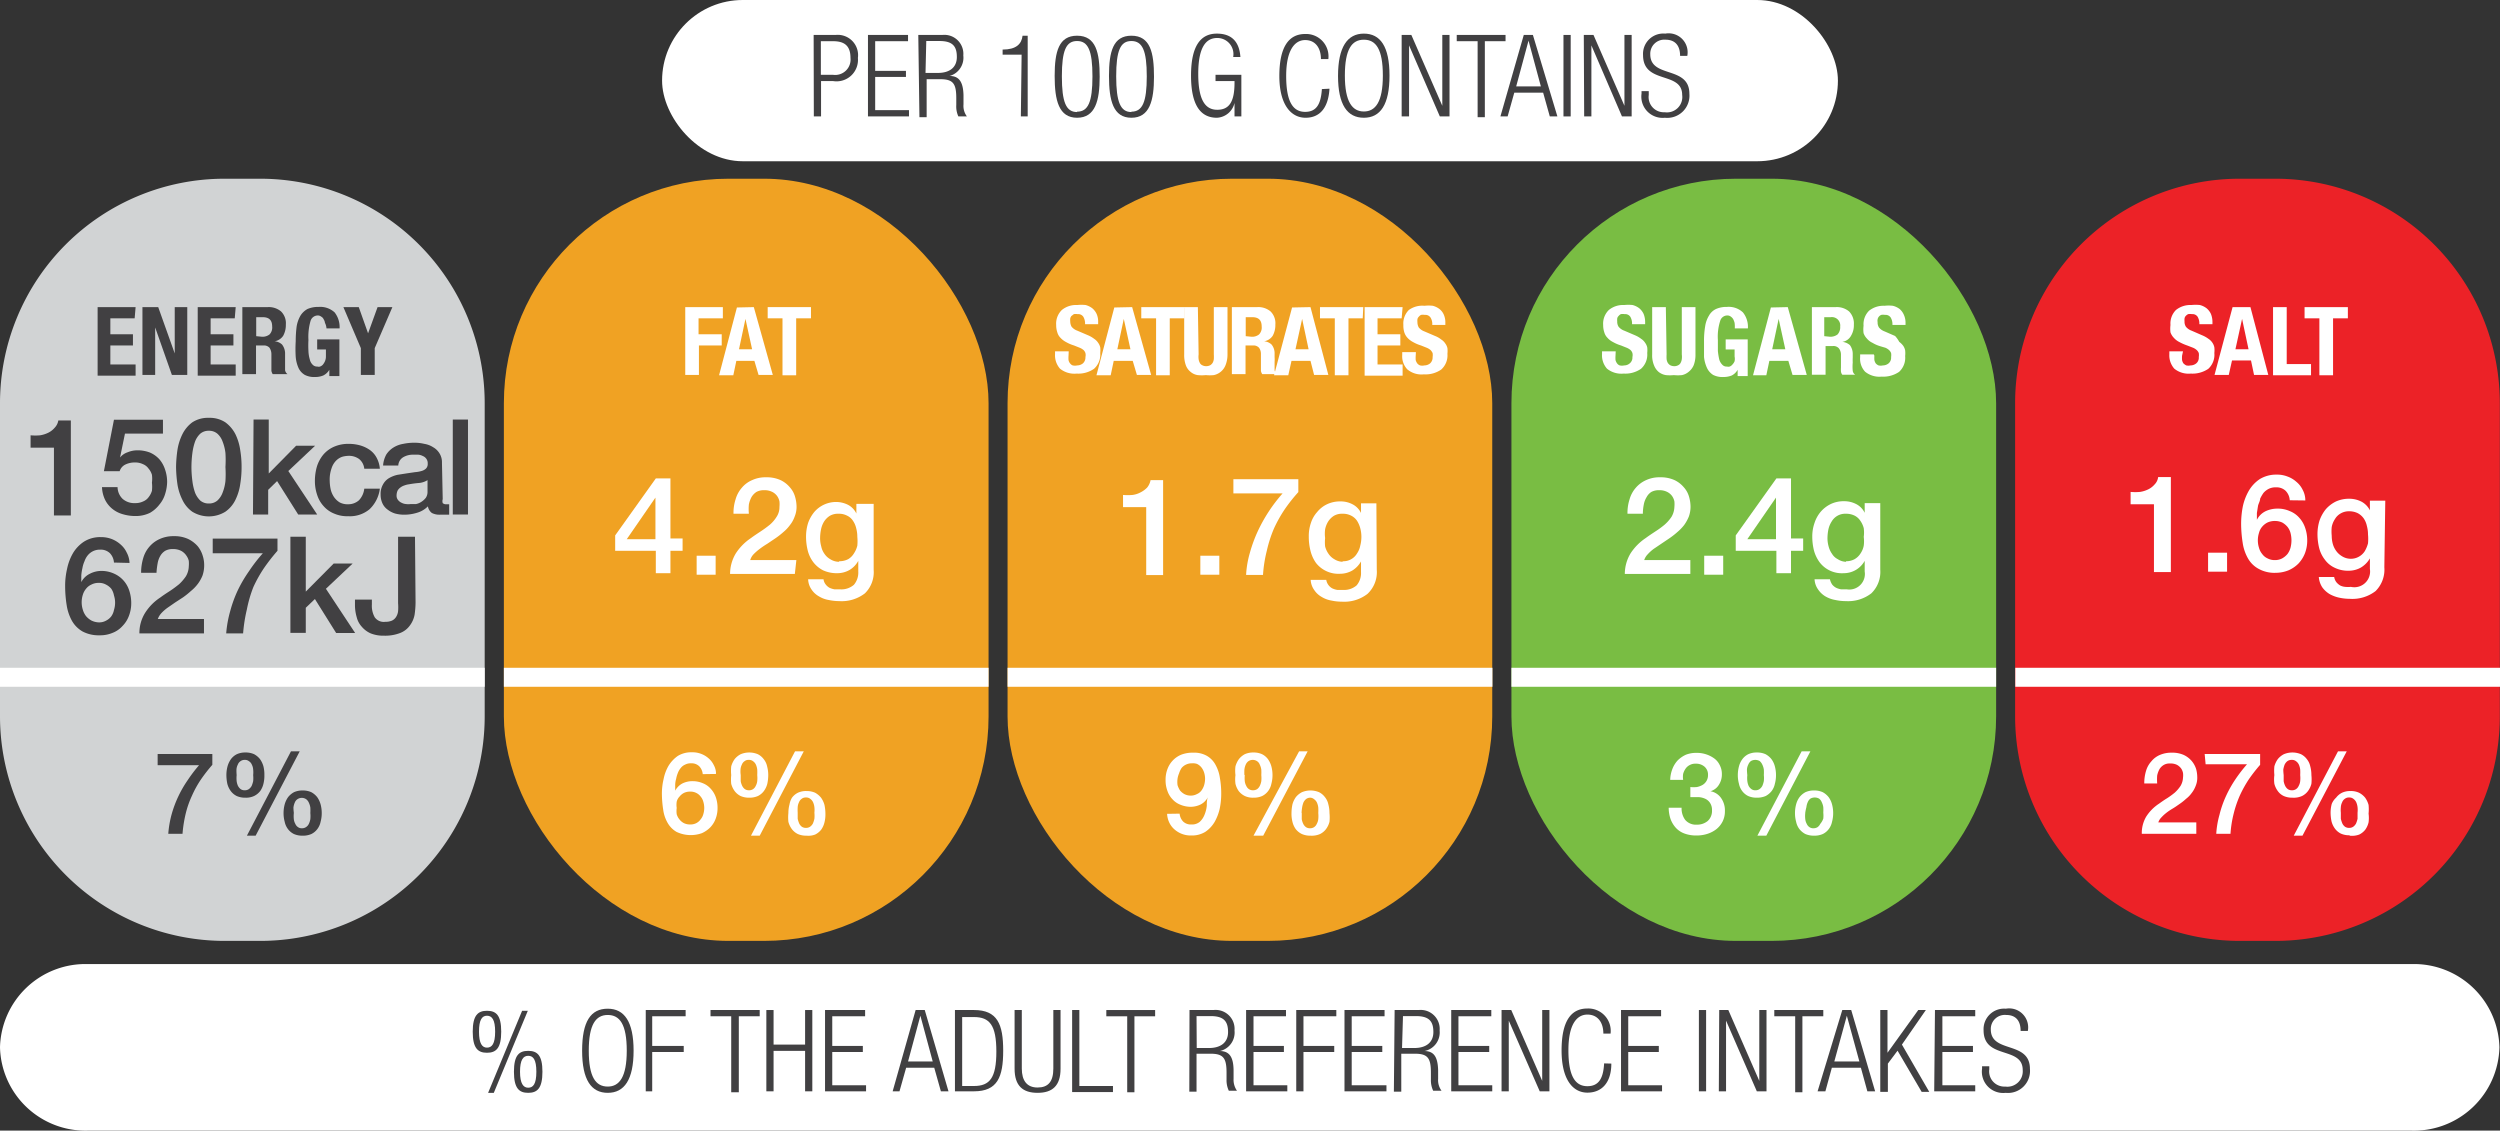 <svg xmlns="http://www.w3.org/2000/svg" viewBox="0 0 131.63 59.53"><rect x="0" y="0" width="131.63" height="59.53" fill="#333333" stroke="none"/><defs><style>.cls-1,.cls-3{fill:#fff;}.cls-2{fill:#414042;}.cls-3{fill-rule:evenodd;}.cls-4{fill:#79bd43;}.cls-5{fill:#ec2227;}.cls-6{fill:#f0a223;}.cls-7{fill:#d1d3d4;}.cls-8{fill:none;stroke:#fff;stroke-miterlimit:10;}</style></defs><g id="Layer_2" data-name="Layer 2"><g id="Labels"><rect class="cls-1" x="34.86" width="61.91" height="8.49" rx="4.25"/><path class="cls-2" d="M42.84,1.84H44a1.07,1.07,0,0,1,1.17,1.21,1.13,1.13,0,0,1-1.3,1.22h-.64V6.13h-.38Zm.38,2.1h.65a.81.81,0,0,0,.91-.89c0-.64-.32-.88-.91-.88h-.65Z"/><path class="cls-2" d="M45.7,1.84h2.11v.33H46.08V3.73H47.7v.32H46.08V5.8h1.78v.33H45.7Z"/><path class="cls-2" d="M48.35,1.84h1.27a1,1,0,0,1,1.1,1.08A1,1,0,0,1,50,4h0c.53,0,.71.36.73,1V5.5a.92.92,0,0,0,.18.63h-.45a1.26,1.26,0,0,1-.11-.6l0-.36c0-.76-.16-1-.84-1h-.72v2h-.38Zm.38,2h.65c.61,0,1-.28,1-.84s-.22-.84-.91-.84h-.7Z"/><path class="cls-2" d="M53.79,2.88h-1V2.61c.71,0,1-.29,1.05-.73h.27V6.13h-.36Z"/><path class="cls-2" d="M56.71,1.88c1,0,1.19.9,1.19,2.16S57.67,6.2,56.71,6.2,55.53,5.29,55.53,4,55.75,1.88,56.71,1.88Zm0,4c.58,0,.81-.5.81-1.86s-.23-1.86-.81-1.86-.8.5-.8,1.86S56.13,5.9,56.71,5.9Z"/><path class="cls-2" d="M59.57,1.88c1,0,1.19.9,1.19,2.16S60.53,6.2,59.57,6.2,58.39,5.29,58.39,4,58.61,1.88,59.57,1.88Zm0,4c.58,0,.81-.5.81-1.86s-.23-1.86-.81-1.86-.8.5-.8,1.86S59,5.9,59.57,5.9Z"/><path class="cls-2" d="M64,4.27V3.94h1.36V6.13H65V5.42h0a1,1,0,0,1-.93.78c-.87,0-1.36-.68-1.36-2.22s.49-2.21,1.36-2.21S65.26,2.3,65.31,3h-.38a.85.85,0,0,0-.84-1c-.61,0-1,.51-1,1.89s.37,1.89,1,1.89S65,5.36,65,4.36V4.27Z"/><path class="cls-2" d="M70,4.67c-.06,1-.5,1.53-1.26,1.53S67.36,5.52,67.36,4s.49-2.21,1.36-2.21a1.18,1.18,0,0,1,1.22,1.32h-.39c0-.58-.29-1-.83-1s-1,.51-1,1.89.37,1.89,1,1.89.83-.46.88-1.2Z"/><path class="cls-2" d="M71.81,1.77c.87,0,1.35.68,1.35,2.21S72.68,6.2,71.81,6.2,70.45,5.52,70.45,4,70.94,1.77,71.81,1.77Zm0,4.1c.61,0,1-.5,1-1.89s-.36-1.89-1-1.89-1,.51-1,1.89S71.2,5.87,71.81,5.87Z"/><path class="cls-2" d="M73.8,1.84h.51l1.63,3.73h0V1.84h.38V6.13h-.51L74.19,2.39h0V6.13H73.8Z"/><path class="cls-2" d="M77.8,2.17H76.7V1.84h2.57v.33H78.18v4H77.8Z"/><path class="cls-2" d="M80.23,1.84h.48L82,6.13h-.4l-.35-1.25H79.73l-.35,1.25H79Zm.9,2.71-.65-2.41h0l-.65,2.41Z"/><path class="cls-2" d="M82.32,1.84h.38V6.13h-.38Z"/><path class="cls-2" d="M83.39,1.84h.51l1.63,3.73h0V1.84h.38V6.13h-.51L83.79,2.39h0V6.13h-.38Z"/><path class="cls-2" d="M88.46,2.94c0-.53-.25-.85-.77-.85a.74.74,0,0,0-.8.77c0,1.28,2.06.58,2.06,2.08A1.17,1.17,0,0,1,87.66,6.2a1.12,1.12,0,0,1-1.23-1.27V4.8h.38V5a.8.8,0,0,0,.84.91A.81.81,0,0,0,88.57,5c0-1.27-2.06-.54-2.06-2.1a1.07,1.07,0,0,1,1.17-1.13,1,1,0,0,1,1.16,1.17Z"/><path class="cls-3" d="M127,59.53H4.6A4.5,4.5,0,0,1,0,55.14H0a4.5,4.5,0,0,1,4.6-4.38H127a4.5,4.5,0,0,1,4.6,4.38h0A4.5,4.5,0,0,1,127,59.53Z"/><path class="cls-2" d="M25.64,53.22c.48,0,.75.23.75,1.1s-.27,1.11-.75,1.11-.75-.24-.75-1.11S25.17,53.22,25.64,53.22Zm0,1.94c.26,0,.43-.2.43-.84s-.17-.84-.43-.84-.42.21-.42.84S25.39,55.16,25.64,55.16Zm1.85-1.94h.3L26,57.54h-.3Zm.32,2.11c.48,0,.75.23.75,1.1s-.27,1.11-.75,1.11-.75-.24-.75-1.11S27.33,55.33,27.81,55.33Zm0,1.94c.26,0,.43-.19.43-.84s-.17-.84-.43-.84-.43.21-.43.84S27.56,57.27,27.81,57.27Z"/><path class="cls-2" d="M32,53.11c.87,0,1.36.68,1.36,2.21s-.49,2.22-1.36,2.22-1.35-.68-1.35-2.22S31.1,53.11,32,53.11Zm0,4.1c.61,0,1-.5,1-1.89s-.37-1.88-1-1.88-1,.5-1,1.88S31.36,57.21,32,57.21Z"/><path class="cls-2" d="M34,53.18h2.1v.33H34.34v1.56H36v.32H34.34v2.07H34Z"/><path class="cls-2" d="M38.5,53.51H37.41v-.33H40v.33h-1.1v4H38.5Z"/><path class="cls-2" d="M42.39,55.33H40.73v2.13h-.38V53.18h.38V55h1.66V53.18h.38v4.28h-.38Z"/><path class="cls-2" d="M43.44,53.18h2.11v.33H43.82v1.56h1.61v.32H43.82v1.75H45.6v.32H43.44Z"/><path class="cls-2" d="M48.21,53.18h.48l1.25,4.28h-.4l-.35-1.24H47.71l-.35,1.24H47Zm.9,2.71-.65-2.41h0l-.65,2.41Z"/><path class="cls-2" d="M50.28,53.18h1c1.24,0,1.54.75,1.54,2.14s-.3,2.14-1.54,2.14h-1Zm.38,4h.62c.83,0,1.18-.42,1.18-1.81s-.35-1.82-1.18-1.82h-.62Z"/><path class="cls-2" d="M53.42,53.18h.38v3.08c0,.64.27,1,.83,1s.83-.31.83-1V53.18h.38v3.09c0,.9-.43,1.27-1.21,1.27s-1.21-.37-1.21-1.27Z"/><path class="cls-2" d="M56.45,53.18h.38v4H58.6v.32H56.45Z"/><path class="cls-2" d="M59.35,53.51h-1.1v-.33h2.57v.33H59.73v4h-.38Z"/><path class="cls-2" d="M62.63,53.18h1.26A1,1,0,0,1,65,54.26a1,1,0,0,1-.77,1.08h0c.53,0,.71.36.72,1v.47a1,1,0,0,0,.18.62H64.7a1.29,1.29,0,0,1-.12-.59v-.36c0-.76-.16-1-.84-1H63v2h-.38Zm.38,2h.65c.6,0,1-.28,1-.84s-.22-.84-.91-.84H63Z"/><path class="cls-2" d="M65.61,53.18h2.1v.33H66v1.56H67.6v.32H66v1.75h1.78v.32H65.61Z"/><path class="cls-2" d="M68.25,53.18h2.11v.33H68.63v1.56h1.62v.32H68.63v2.07h-.38Z"/><path class="cls-2" d="M70.79,53.18H72.9v.33H71.17v1.56h1.61v.32H71.17v1.75H73v.32H70.79Z"/><path class="cls-2" d="M73.43,53.18H74.7a1,1,0,0,1,1.1,1.08A1,1,0,0,1,75,55.34h0c.53,0,.7.36.72,1v.47a.93.93,0,0,0,.18.62h-.44a1.29,1.29,0,0,1-.12-.59v-.36c0-.76-.16-1-.84-1h-.72v2h-.39Zm.39,2h.65c.6,0,1-.28,1-.84s-.22-.84-.91-.84h-.69Z"/><path class="cls-2" d="M76.41,53.18h2.11v.33H76.79v1.56h1.62v.32H76.79v1.75h1.78v.32H76.41Z"/><path class="cls-2" d="M79.06,53.18h.51l1.63,3.73h0V53.18h.38v4.28h-.51l-1.63-3.72h0v3.72h-.38Z"/><path class="cls-2" d="M84.84,56c0,1-.5,1.53-1.26,1.53s-1.36-.68-1.36-2.22.49-2.21,1.36-2.21a1.18,1.18,0,0,1,1.22,1.32h-.38c0-.58-.29-1-.84-1s-1,.5-1,1.88.37,1.89,1,1.89.84-.46.88-1.2Z"/><path class="cls-2" d="M85.35,53.18h2.11v.33H85.73v1.56h1.61v.32H85.73v1.75h1.78v.32H85.35Z"/><path class="cls-2" d="M89.45,53.18h.38v4.28h-.38Z"/><path class="cls-2" d="M90.52,53.18H91l1.63,3.73h0V53.18h.38v4.28h-.51l-1.62-3.72h0v3.72h-.38Z"/><path class="cls-2" d="M94.52,53.51h-1.1v-.33H96v.33H94.9v4h-.38Z"/><path class="cls-2" d="M97,53.18h.47l1.26,4.28h-.41l-.34-1.24H96.45l-.34,1.24H95.7Zm.9,2.71-.66-2.41h0l-.66,2.41Z"/><path class="cls-2" d="M99,53.18h.38v2.25h0L101,53.18h.4L100.14,55l1.44,2.49h-.4l-1.27-2.17L99.4,56v1.49H99Z"/><path class="cls-2" d="M101.88,53.18H104v.33h-1.73v1.56h1.61v.32h-1.61v1.75H104v.32h-2.16Z"/><path class="cls-2" d="M106.39,54.28c0-.53-.25-.84-.76-.84a.74.74,0,0,0-.81.76c0,1.28,2.06.58,2.06,2.08a1.16,1.16,0,0,1-1.28,1.26,1.12,1.12,0,0,1-1.24-1.27v-.13h.38v.16a.8.8,0,0,0,.84.91.81.81,0,0,0,.92-.87c0-1.27-2.06-.54-2.06-2.09a1.08,1.08,0,0,1,1.17-1.14,1,1,0,0,1,1.16,1.17Z"/><rect class="cls-4" x="79.58" y="9.41" width="25.52" height="40.13" rx="11.82"/><path class="cls-5" d="M117.93,9.41h1.87a11.82,11.82,0,0,1,11.82,11.82V37.72a11.82,11.82,0,0,1-11.82,11.82h-1.87a11.83,11.83,0,0,1-11.83-11.83V21.23A11.82,11.82,0,0,1,117.93,9.41Z"/><rect class="cls-6" x="53.05" y="9.41" width="25.52" height="40.13" rx="11.82"/><rect class="cls-6" x="26.53" y="9.41" width="25.52" height="40.13" rx="11.82"/><path class="cls-7" d="M11.82,9.41H13.7A11.82,11.82,0,0,1,25.52,21.23V37.72A11.82,11.82,0,0,1,13.7,49.54H11.83A11.83,11.83,0,0,1,0,37.72V21.23A11.82,11.82,0,0,1,11.82,9.41Z"/><path class="cls-1" d="M38.06,16.17v.59H36.78v.84H38v.59h-1.2v1.55h-.72V16.17Z"/><path class="cls-1" d="M39.69,16.17l1,3.57h-.75L39.72,19h-.95l-.16.76h-.75l.94-3.57Zm-.09,2.22-.35-1.6h0l-.34,1.6Z"/><path class="cls-1" d="M42.7,16.76h-.78v3H41.2v-3h-.78v-.59H42.7Z"/><path class="cls-2" d="M7.09,16.76H5.81v.84H7v.59H5.81v1H7.14v.59h-2V16.17h2Z"/><path class="cls-2" d="M9.2,18.61h0V16.17h.66v3.57H9.05l-.88-2.5h0v2.5H7.5V16.17h.83Z"/><path class="cls-2" d="M12.36,16.76H11.09v.84h1.2v.59h-1.2v1h1.32v.59h-2V16.17h2Z"/><path class="cls-2" d="M14.1,16.17a1,1,0,0,1,.7.23.87.87,0,0,1,.25.69,1.17,1.17,0,0,1-.14.59.68.68,0,0,1-.45.29h0a.64.64,0,0,1,.39.17.78.78,0,0,1,.16.44c0,.07,0,.14,0,.22s0,.16,0,.26,0,.33,0,.43a.32.32,0,0,0,.13.21v0h-.78a.51.51,0,0,1-.07-.17c0-.07,0-.14,0-.21l0-.68a.61.61,0,0,0-.1-.33.39.39,0,0,0-.32-.12h-.39v1.51h-.72V16.17Zm-.31,1.56a.6.6,0,0,0,.4-.12.52.52,0,0,0,.14-.42c0-.33-.16-.49-.5-.49h-.34v1Z"/><path class="cls-2" d="M17.11,17a.44.44,0,0,0-.07-.19.29.29,0,0,0-.13-.14.28.28,0,0,0-.18-.06.4.4,0,0,0-.38.29,3,3,0,0,0-.11,1,5.24,5.24,0,0,0,0,.58,1.76,1.76,0,0,0,.07.44.54.54,0,0,0,.15.28.32.32,0,0,0,.25.1.25.25,0,0,0,.14,0,.36.36,0,0,0,.15-.1.78.78,0,0,0,.11-.18.62.62,0,0,0,.05-.25v-.37H16.7v-.53h1.17v1.93h-.53v-.33h0a.76.76,0,0,1-.32.3,1.1,1.1,0,0,1-.43.08,1.08,1.08,0,0,1-.54-.11.83.83,0,0,1-.33-.36,1.81,1.81,0,0,1-.15-.59,6.61,6.61,0,0,1,0-.82,6.06,6.06,0,0,1,.05-.79,1.68,1.68,0,0,1,.2-.56,1,1,0,0,1,.37-.35,1.39,1.39,0,0,1,.58-.11,1.12,1.12,0,0,1,.85.29,1.26,1.26,0,0,1,.26.84h-.69A.76.76,0,0,0,17.11,17Z"/><path class="cls-2" d="M19.38,17.55h0l.5-1.38h.78l-.93,2.16v1.41H19V18.33l-.92-2.16h.81Z"/><path class="cls-1" d="M56.26,18.73a1.64,1.64,0,0,0,0,.23.38.38,0,0,0,.08.17.31.31,0,0,0,.14.11.57.57,0,0,0,.24,0,.48.48,0,0,0,.3-.11.42.42,0,0,0,.13-.33.46.46,0,0,0,0-.21.39.39,0,0,0-.1-.16.76.76,0,0,0-.2-.12l-.3-.12a2,2,0,0,1-.42-.18,1.06,1.06,0,0,1-.29-.22.66.66,0,0,1-.17-.29,1.18,1.18,0,0,1-.06-.39,1,1,0,0,1,.3-.79,1.18,1.18,0,0,1,.81-.26,2,2,0,0,1,.44,0,1,1,0,0,1,.35.17.86.86,0,0,1,.23.3,1,1,0,0,1,.08.44v.1h-.69a.7.7,0,0,0-.09-.39.32.32,0,0,0-.3-.14.6.6,0,0,0-.2,0l-.13.1a.31.31,0,0,0-.06.13.77.77,0,0,0,0,.15.58.58,0,0,0,.07.28.68.68,0,0,0,.3.21l.56.24a1.44,1.44,0,0,1,.33.19.7.7,0,0,1,.21.21.66.66,0,0,1,.11.24,1.39,1.39,0,0,1,0,.3,1,1,0,0,1-.33.83,1.45,1.45,0,0,1-.91.25,1.2,1.2,0,0,1-.88-.26,1.06,1.06,0,0,1-.26-.76v-.15h.72Z"/><path class="cls-1" d="M59.61,16.17l1,3.57h-.75L59.64,19h-1l-.16.76h-.75l.94-3.57Zm-.09,2.22-.35-1.6h0l-.34,1.6Z"/><path class="cls-1" d="M62.37,16.76h-.78v3h-.72v-3h-.78v-.59h2.28Z"/><path class="cls-1" d="M63.11,18.66a1,1,0,0,0,0,.25.53.53,0,0,0,.06.19.27.27,0,0,0,.13.13.43.43,0,0,0,.21.05.46.46,0,0,0,.21-.05.4.4,0,0,0,.13-.13.53.53,0,0,0,.06-.19,2,2,0,0,0,0-.25V16.17h.72v2.49a1.52,1.52,0,0,1-.1.56.85.85,0,0,1-.62.53,2,2,0,0,1-.42,0,2,2,0,0,1-.43,0,.74.74,0,0,1-.36-.16.79.79,0,0,1-.26-.35,1.57,1.57,0,0,1-.09-.58V16.17h.72Z"/><path class="cls-1" d="M66.2,16.17a1,1,0,0,1,.7.23.87.87,0,0,1,.25.69,1.17,1.17,0,0,1-.14.59.68.68,0,0,1-.45.29h0a.64.64,0,0,1,.39.17.72.72,0,0,1,.16.44c0,.07,0,.14,0,.22a2,2,0,0,1,0,.26c0,.19,0,.33,0,.43a.32.32,0,0,0,.13.21v0h-.78a.51.51,0,0,1-.07-.17c0-.07,0-.14,0-.21l0-.68a.54.54,0,0,0-.1-.33.39.39,0,0,0-.32-.12h-.39v1.51h-.72V16.17Zm-.31,1.56a.58.58,0,0,0,.4-.12.52.52,0,0,0,.14-.42c0-.33-.16-.49-.5-.49h-.34v1Z"/><path class="cls-1" d="M69,16.17l.94,3.57h-.75L69,19h-1l-.17.76h-.75l.95-3.57Zm-.1,2.22-.34-1.6h0l-.35,1.6Z"/><path class="cls-1" d="M71.75,16.76H71v3h-.72v-3h-.78v-.59h2.28Z"/><path class="cls-1" d="M73.8,16.76H72.53v.84h1.2v.59h-1.2v1h1.32v.59h-2V16.17h2Z"/><path class="cls-1" d="M74.54,18.73a1.64,1.64,0,0,0,0,.23.53.53,0,0,0,.08.17.35.35,0,0,0,.15.11.53.53,0,0,0,.23,0,.48.48,0,0,0,.3-.11.42.42,0,0,0,.13-.33.66.66,0,0,0,0-.21.57.57,0,0,0-.11-.16.76.76,0,0,0-.2-.12l-.3-.12a2,2,0,0,1-.42-.18,1.06,1.06,0,0,1-.29-.22.77.77,0,0,1-.17-.29,1.19,1.19,0,0,1-.05-.39,1,1,0,0,1,.29-.79A1.21,1.21,0,0,1,75,16.1a2,2,0,0,1,.44,0,1,1,0,0,1,.35.17.76.76,0,0,1,.23.3,1,1,0,0,1,.08.44v.1h-.69a.63.63,0,0,0-.09-.39.32.32,0,0,0-.3-.14.6.6,0,0,0-.2,0,.4.4,0,0,0-.12.1.24.24,0,0,0-.07.13.77.77,0,0,0,0,.15.58.58,0,0,0,.07.28.68.68,0,0,0,.3.21l.56.24a1.25,1.25,0,0,1,.33.19.7.7,0,0,1,.21.21.66.66,0,0,1,.11.24,1.39,1.39,0,0,1,0,.3,1,1,0,0,1-.33.83,1.45,1.45,0,0,1-.91.25,1.16,1.16,0,0,1-.87-.26,1,1,0,0,1-.27-.76v-.15h.72Z"/><path class="cls-1" d="M85.06,18.73a1.64,1.64,0,0,0,0,.23.53.53,0,0,0,.08.17.31.31,0,0,0,.14.11.57.57,0,0,0,.24,0,.44.44,0,0,0,.29-.11.39.39,0,0,0,.14-.33.46.46,0,0,0,0-.21.39.39,0,0,0-.1-.16.76.76,0,0,0-.2-.12l-.3-.12a2,2,0,0,1-.42-.18.93.93,0,0,1-.29-.22.66.66,0,0,1-.17-.29,1.18,1.18,0,0,1-.06-.39,1,1,0,0,1,.3-.79,1.18,1.18,0,0,1,.81-.26,2,2,0,0,1,.44,0,1,1,0,0,1,.35.17.86.86,0,0,1,.23.3,1.15,1.15,0,0,1,.08.44v.1h-.69a.7.7,0,0,0-.09-.39.32.32,0,0,0-.3-.14.6.6,0,0,0-.2,0,.4.4,0,0,0-.12.1.24.24,0,0,0-.07.13.77.77,0,0,0,0,.15.49.49,0,0,0,.07.28.68.68,0,0,0,.3.21l.56.24a1.44,1.44,0,0,1,.33.19.7.7,0,0,1,.21.21.66.66,0,0,1,.11.24,1.39,1.39,0,0,1,0,.3,1,1,0,0,1-.33.83,1.45,1.45,0,0,1-.91.25,1.2,1.2,0,0,1-.88-.26,1.06,1.06,0,0,1-.26-.76v-.15h.72Z"/><path class="cls-1" d="M87.75,18.66a2,2,0,0,0,0,.25.53.53,0,0,0,.06.19.4.4,0,0,0,.13.13.46.46,0,0,0,.21.05.41.41,0,0,0,.21-.05.27.27,0,0,0,.13-.13.53.53,0,0,0,.06-.19,1,1,0,0,0,0-.25V16.17h.72v2.49a1.53,1.53,0,0,1-.09.56.87.87,0,0,1-.26.35.82.82,0,0,1-.36.18,2,2,0,0,1-.43,0,1.93,1.93,0,0,1-.42,0,.82.82,0,0,1-.37-.16.85.85,0,0,1-.25-.35,1.37,1.37,0,0,1-.1-.58V16.17h.72Z"/><path class="cls-1" d="M91.33,17a1.07,1.07,0,0,0-.07-.19.44.44,0,0,0-.13-.14.29.29,0,0,0-.19-.06.39.39,0,0,0-.37.29,2.71,2.71,0,0,0-.12,1c0,.21,0,.41,0,.58a3.71,3.71,0,0,0,.07.44.63.63,0,0,0,.16.28.3.3,0,0,0,.25.1.27.27,0,0,0,.14,0,.33.33,0,0,0,.14-.1.57.57,0,0,0,.12-.18.62.62,0,0,0,0-.25v-.37h-.47v-.53h1.16v1.93h-.53v-.33h0a.74.74,0,0,1-.31.3,1.15,1.15,0,0,1-.44.08,1.08,1.08,0,0,1-.54-.11.87.87,0,0,1-.32-.36,1.8,1.8,0,0,1-.16-.59c0-.23,0-.51,0-.82a4.62,4.62,0,0,1,.06-.79,1.48,1.48,0,0,1,.2-.56.83.83,0,0,1,.37-.35,1.35,1.35,0,0,1,.57-.11,1.09,1.09,0,0,1,.85.29,1.21,1.21,0,0,1,.26.84h-.69A1.49,1.49,0,0,0,91.33,17Z"/><path class="cls-1" d="M94.13,16.17l1,3.57h-.75L94.16,19h-1l-.16.76H92.3l.94-3.57ZM94,18.39l-.35-1.6h0l-.34,1.6Z"/><path class="cls-1" d="M96.66,16.17a1,1,0,0,1,.7.23.91.91,0,0,1,.25.69,1.08,1.08,0,0,1-.15.59A.63.63,0,0,1,97,18h0a.71.71,0,0,1,.4.17.78.78,0,0,1,.15.44c0,.07,0,.14,0,.22a2.54,2.54,0,0,0,0,.26,2.31,2.31,0,0,0,0,.43.29.29,0,0,0,.13.21v0H97a.36.36,0,0,1-.07-.17,1.49,1.49,0,0,1,0-.21l0-.68a.54.54,0,0,0-.11-.33.38.38,0,0,0-.32-.12h-.38v1.51h-.72V16.17Zm-.31,1.56a.62.62,0,0,0,.4-.12.56.56,0,0,0,.14-.42.44.44,0,0,0-.5-.49h-.34v1Z"/><path class="cls-1" d="M98.69,18.73a1.64,1.64,0,0,0,0,.23.51.51,0,0,0,.07.17.42.42,0,0,0,.15.11.53.53,0,0,0,.23,0,.48.48,0,0,0,.3-.11.39.39,0,0,0,.13-.33.66.66,0,0,0,0-.21.42.42,0,0,0-.11-.16.69.69,0,0,0-.19-.12L99,18.23a1.74,1.74,0,0,1-.41-.18.82.82,0,0,1-.29-.22.79.79,0,0,1-.18-.29,1.54,1.54,0,0,1,0-.39,1,1,0,0,1,.29-.79,1.21,1.21,0,0,1,.81-.26,2,2,0,0,1,.44,0,1,1,0,0,1,.36.17.84.84,0,0,1,.22.3,1,1,0,0,1,.09.44v.1h-.69a.7.7,0,0,0-.09-.39.32.32,0,0,0-.3-.14.56.56,0,0,0-.2,0,.34.34,0,0,0-.13.1.31.31,0,0,0-.06.13.39.39,0,0,0,0,.15.49.49,0,0,0,.07.28.68.68,0,0,0,.3.21l.55.24A1.52,1.52,0,0,1,100,18a1,1,0,0,1,.21.21.64.64,0,0,1,.1.24,1.39,1.39,0,0,1,0,.3,1,1,0,0,1-.32.83,1.48,1.48,0,0,1-.92.25,1.19,1.19,0,0,1-.87-.26,1,1,0,0,1-.26-.76v-.15h.72Z"/><path class="cls-1" d="M114.89,18.73a1.64,1.64,0,0,0,0,.23.51.51,0,0,0,.07.17.58.58,0,0,0,.15.11.53.53,0,0,0,.23,0,.48.48,0,0,0,.3-.11.39.39,0,0,0,.13-.33.66.66,0,0,0,0-.21.42.42,0,0,0-.11-.16.69.69,0,0,0-.19-.12l-.31-.12a2.65,2.65,0,0,1-.41-.18.93.93,0,0,1-.29-.22.79.79,0,0,1-.18-.29,1.54,1.54,0,0,1,0-.39,1,1,0,0,1,.29-.79,1.21,1.21,0,0,1,.81-.26,2.14,2.14,0,0,1,.45,0,1,1,0,0,1,.35.17.86.86,0,0,1,.23.3,1.15,1.15,0,0,1,.08.44v.1h-.69a.7.7,0,0,0-.09-.39.32.32,0,0,0-.3-.14.56.56,0,0,0-.2,0,.45.45,0,0,0-.13.1.26.26,0,0,0-.06.13.77.77,0,0,0,0,.15.49.49,0,0,0,.07.28.68.68,0,0,0,.3.21l.55.24a1.52,1.52,0,0,1,.34.19.7.7,0,0,1,.21.21.64.64,0,0,1,.1.24,1.39,1.39,0,0,1,0,.3,1,1,0,0,1-.32.83,1.48,1.48,0,0,1-.92.25,1.19,1.19,0,0,1-.87-.26,1.06,1.06,0,0,1-.26-.76v-.15h.72Z"/><path class="cls-1" d="M118.49,16.17l.94,3.57h-.75l-.16-.76h-1l-.17.76h-.75l.95-3.57Zm-.1,2.22-.34-1.6h0l-.35,1.6Z"/><path class="cls-1" d="M119.68,16.17h.72v3h1.28v.59h-2Z"/><path class="cls-1" d="M123.62,16.76h-.78v3h-.72v-3h-.78v-.59h2.28Z"/><path class="cls-1" d="M35.94,29H35.3v1.18h-.77V29H32.39v-.81l2.14-3h.77v3.16h.64ZM33,28.39h1.51V26.2h0Z"/><path class="cls-1" d="M36.68,29.26h1v1h-1Z"/><path class="cls-1" d="M41.85,30.22H38.44a2.1,2.1,0,0,1,.3-1.08,2.8,2.8,0,0,1,.8-.81c.16-.12.33-.23.51-.35a5.92,5.92,0,0,0,.48-.35,1.75,1.75,0,0,0,.36-.42.91.91,0,0,0,.15-.52,1.5,1.5,0,0,0,0-.29.77.77,0,0,0-.12-.28.71.71,0,0,0-.26-.22.89.89,0,0,0-.43-.09.82.82,0,0,0-.4.09.84.84,0,0,0-.26.27,1.38,1.38,0,0,0-.14.39,2.54,2.54,0,0,0,0,.49h-.81a2.33,2.33,0,0,1,.11-.76,1.57,1.57,0,0,1,.33-.61,1.44,1.44,0,0,1,.54-.4,1.67,1.67,0,0,1,.73-.15,1.76,1.76,0,0,1,.77.15,1.46,1.46,0,0,1,.49.38,1.25,1.25,0,0,1,.27.49,1.92,1.92,0,0,1,.08.51,1.33,1.33,0,0,1-.1.54,1.53,1.53,0,0,1-.25.45,2,2,0,0,1-.35.37,4.12,4.12,0,0,1-.41.32l-.43.29a4.62,4.62,0,0,0-.4.27,2.92,2.92,0,0,0-.32.28.76.76,0,0,0-.18.31h2.43Z"/><path class="cls-1" d="M46,30a1.56,1.56,0,0,1-.46,1.24,2,2,0,0,1-1.35.41,2.74,2.74,0,0,1-.56-.06,1.42,1.42,0,0,1-.51-.19,1.12,1.12,0,0,1-.39-.36,1,1,0,0,1-.18-.54h.81a.56.56,0,0,0,.12.28.65.65,0,0,0,.2.17,1.12,1.12,0,0,0,.26.08h.3a1,1,0,0,0,.72-.24,1,1,0,0,0,.23-.7v-.56h0a1.25,1.25,0,0,1-.46.48,1.3,1.3,0,0,1-.64.17,1.73,1.73,0,0,1-.75-.15,1.51,1.51,0,0,1-.51-.42,1.7,1.7,0,0,1-.3-.62,3,3,0,0,1-.09-.75,2.4,2.4,0,0,1,.11-.71,1.94,1.94,0,0,1,.33-.58A1.52,1.52,0,0,1,44,26.43a1.41,1.41,0,0,1,.65.15,1,1,0,0,1,.44.46h0v-.51H46Zm-1.8-.45a1,1,0,0,0,.46-.11.86.86,0,0,0,.3-.3,1.28,1.28,0,0,0,.18-.41,2.4,2.4,0,0,0,0-.46,1.76,1.76,0,0,0-.06-.46,1.15,1.15,0,0,0-.17-.39.74.74,0,0,0-.31-.27.91.91,0,0,0-.45-.1.85.85,0,0,0-.46.11,1,1,0,0,0-.3.3,1.25,1.25,0,0,0-.16.41,2.4,2.4,0,0,0-.05.46,1.61,1.61,0,0,0,.06.44,1,1,0,0,0,.17.39.89.89,0,0,0,.3.28A.87.87,0,0,0,44.16,29.58Z"/><path class="cls-2" d="M1.61,22.92a2.74,2.74,0,0,0,.5,0,1.51,1.51,0,0,0,.44-.14,1.06,1.06,0,0,0,.33-.26.72.72,0,0,0,.19-.38h.66v5H2.84V23.57H1.61Z"/><path class="cls-2" d="M6,22.1H8.58v.73h-2l-.26,1.26,0,0a.86.86,0,0,1,.41-.28,1.31,1.31,0,0,1,.5-.1,1.78,1.78,0,0,1,.67.12,1.46,1.46,0,0,1,.49.35,1.57,1.57,0,0,1,.3.54,2,2,0,0,1,.11.66,2.22,2.22,0,0,1-.1.61,1.55,1.55,0,0,1-.31.58A1.66,1.66,0,0,1,7.9,27a1.7,1.7,0,0,1-.78.17,2.35,2.35,0,0,1-.67-.1,1.53,1.53,0,0,1-.55-.29,1.43,1.43,0,0,1-.37-.47,1.69,1.69,0,0,1-.16-.66h.82a.88.88,0,0,0,.27.62.93.93,0,0,0,.65.22.94.94,0,0,0,.43-.09.66.66,0,0,0,.29-.23A1,1,0,0,0,8,25.84a2,2,0,0,0,0-.43A1.6,1.6,0,0,0,8,25a.88.88,0,0,0-.18-.33.66.66,0,0,0-.29-.23.94.94,0,0,0-.43-.09,1.12,1.12,0,0,0-.48.1.58.58,0,0,0-.32.36H5.47Z"/><path class="cls-2" d="M11,22a1.49,1.49,0,0,1,.87.24,1.79,1.79,0,0,1,.53.63,2.83,2.83,0,0,1,.25.84,5.39,5.39,0,0,1,.07.88,5.51,5.51,0,0,1-.07.89,2.77,2.77,0,0,1-.25.83,1.63,1.63,0,0,1-.53.63,1.66,1.66,0,0,1-1.75,0,1.61,1.61,0,0,1-.52-.63,2.78,2.78,0,0,1-.26-.83,6.94,6.94,0,0,1-.07-.89,6.79,6.79,0,0,1,.07-.88,2.84,2.84,0,0,1,.26-.84,1.76,1.76,0,0,1,.52-.63A1.5,1.5,0,0,1,11,22Zm0,4.51a.67.67,0,0,0,.44-.15,1.07,1.07,0,0,0,.28-.42,2.37,2.37,0,0,0,.15-.61,5.8,5.8,0,0,0,0-.74,5.9,5.9,0,0,0,0-.74,2.39,2.39,0,0,0-.15-.6,1,1,0,0,0-.28-.42.67.67,0,0,0-.44-.15.68.68,0,0,0-.45.15,1.1,1.1,0,0,0-.28.42,3,3,0,0,0-.14.6,5.87,5.87,0,0,0-.05.74,5.74,5.74,0,0,0,.05.74,2.9,2.9,0,0,0,.14.61,1.19,1.19,0,0,0,.28.42A.68.68,0,0,0,11,26.51Z"/><path class="cls-2" d="M13.35,22.09h.8v2.84l1.44-1.46h1L15.18,24.8l1.52,2.29h-1l-1.11-1.76-.47.46v1.3h-.8Z"/><path class="cls-2" d="M19.18,24.68a.75.75,0,0,0-.27-.51.91.91,0,0,0-.56-.17,1.39,1.39,0,0,0-.33.05.85.85,0,0,0-.32.2,1,1,0,0,0-.24.4,1.78,1.78,0,0,0-.1.67,2.28,2.28,0,0,0,.05.44,1.21,1.21,0,0,0,.17.4,1,1,0,0,0,.3.29.87.87,0,0,0,.44.1.84.84,0,0,0,.58-.21,1.05,1.05,0,0,0,.28-.61H20a1.8,1.8,0,0,1-.54,1.08,1.61,1.61,0,0,1-1.12.37,1.73,1.73,0,0,1-.75-.14,1.45,1.45,0,0,1-.55-.39,1.58,1.58,0,0,1-.34-.59,2.25,2.25,0,0,1-.12-.74,2.76,2.76,0,0,1,.11-.77,1.86,1.86,0,0,1,.34-.62,1.57,1.57,0,0,1,.56-.41,1.87,1.87,0,0,1,.78-.15,2.21,2.21,0,0,1,.59.08,1.71,1.71,0,0,1,.51.24,1.19,1.19,0,0,1,.36.41,1.46,1.46,0,0,1,.17.58Z"/><path class="cls-2" d="M23.31,26.28a.37.37,0,0,0,0,.21s.07.06.15.06h.19v.55l-.1,0-.14,0-.14,0h-.12a.86.86,0,0,1-.41-.09.55.55,0,0,1-.21-.35,1.3,1.3,0,0,1-.58.34,2.27,2.27,0,0,1-.67.1,1.84,1.84,0,0,1-.47-.06,1.2,1.2,0,0,1-.39-.2.83.83,0,0,1-.28-.33,1.08,1.08,0,0,1-.1-.46,1,1,0,0,1,.13-.55.85.85,0,0,1,.32-.33,1.55,1.55,0,0,1,.44-.17l.51-.08.41-.06a1.59,1.59,0,0,0,.34-.06.55.55,0,0,0,.24-.13.34.34,0,0,0,.09-.26.39.39,0,0,0-.07-.25.4.4,0,0,0-.19-.15.61.61,0,0,0-.24-.07l-.25,0a1,1,0,0,0-.55.14.54.54,0,0,0-.25.43h-.8a1.41,1.41,0,0,1,.17-.58,1.22,1.22,0,0,1,.38-.37,1.42,1.42,0,0,1,.51-.19,2.88,2.88,0,0,1,.59-.06,2.24,2.24,0,0,1,.52.06,1.21,1.21,0,0,1,.47.18.92.92,0,0,1,.33.32.88.88,0,0,1,.13.49Zm-.8-1a1,1,0,0,1-.45.15,5.15,5.15,0,0,0-.53.07,1.05,1.05,0,0,0-.24.06.7.7,0,0,0-.21.11.5.5,0,0,0-.15.17.67.67,0,0,0-.05.26.36.36,0,0,0,.08.23.49.49,0,0,0,.18.14.61.61,0,0,0,.24.07,1,1,0,0,0,.24,0l.28,0a.81.81,0,0,0,.29-.12.93.93,0,0,0,.23-.21.55.55,0,0,0,.09-.32Z"/><path class="cls-2" d="M23.84,22.09h.8v5h-.8Z"/><path class="cls-1" d="M59.13,26.06a2.83,2.83,0,0,0,.5,0,1.21,1.21,0,0,0,.43-.14,1.25,1.25,0,0,0,.34-.25.88.88,0,0,0,.18-.39h.66v5h-.89V26.7H59.13Z"/><path class="cls-1" d="M63.2,29.26h1v1h-1Z"/><path class="cls-1" d="M64.94,25.23h3.42v.68a8.7,8.7,0,0,0-.72.91,7.05,7.05,0,0,0-.56,1A6.7,6.7,0,0,0,66.7,29a7,7,0,0,0-.2,1.27h-.89a5.12,5.12,0,0,1,.2-1.17,7.51,7.51,0,0,1,.41-1.12,8.31,8.31,0,0,1,1.31-2H64.94Z"/><path class="cls-1" d="M72.49,30A1.57,1.57,0,0,1,72,31.27a2,2,0,0,1-1.34.41,2.67,2.67,0,0,1-.56-.06,1.42,1.42,0,0,1-.51-.19,1.12,1.12,0,0,1-.39-.36,1,1,0,0,1-.19-.54h.82a.62.62,0,0,0,.32.45,1,1,0,0,0,.26.08h.3a1,1,0,0,0,.72-.24,1,1,0,0,0,.23-.7v-.56h0a1.32,1.32,0,0,1-.46.48,1.3,1.3,0,0,1-.64.17,1.5,1.5,0,0,1-1.27-.57A1.86,1.86,0,0,1,69,29a3,3,0,0,1-.09-.75,2.11,2.11,0,0,1,.11-.71,1.59,1.59,0,0,1,.33-.58,1.5,1.5,0,0,1,.52-.41,1.6,1.6,0,0,1,.7-.15,1.34,1.34,0,0,1,.64.15,1,1,0,0,1,.45.46h0v-.51h.81Zm-1.8-.45a.83.83,0,0,0,.76-.41,1.08,1.08,0,0,0,.17-.41,1.82,1.82,0,0,0,.06-.46,1.76,1.76,0,0,0-.06-.46,1.39,1.39,0,0,0-.17-.39.8.8,0,0,0-.31-.27.93.93,0,0,0-.45-.1.83.83,0,0,0-.46.11,1,1,0,0,0-.3.3,1.25,1.25,0,0,0-.16.41,1.8,1.8,0,0,0,0,.46,2.12,2.12,0,0,0,0,.44,1.17,1.17,0,0,0,.18.39.89.89,0,0,0,.3.28A.87.87,0,0,0,70.69,29.58Z"/><path class="cls-1" d="M89,30.22H85.55a2.1,2.1,0,0,1,.3-1.08,2.8,2.8,0,0,1,.8-.81c.16-.12.33-.23.51-.35a4.57,4.57,0,0,0,.48-.35,2.07,2.07,0,0,0,.37-.42,1.09,1.09,0,0,0,.15-.52,1.55,1.55,0,0,0,0-.29.77.77,0,0,0-.12-.28.71.71,0,0,0-.26-.22.89.89,0,0,0-.43-.09.82.82,0,0,0-.4.09.72.72,0,0,0-.25.27,1.13,1.13,0,0,0-.15.39,2.54,2.54,0,0,0-.05.49h-.81a2.33,2.33,0,0,1,.11-.76,1.57,1.57,0,0,1,.33-.61,1.52,1.52,0,0,1,.54-.4,1.67,1.67,0,0,1,.73-.15,1.76,1.76,0,0,1,.77.15,1.46,1.46,0,0,1,.49.38,1.25,1.25,0,0,1,.27.49,1.92,1.92,0,0,1,.08.51,1.53,1.53,0,0,1-.09.54,2.17,2.17,0,0,1-.25.45,2.53,2.53,0,0,1-.36.37,4.12,4.12,0,0,1-.41.32l-.43.29-.4.27a2.12,2.12,0,0,0-.31.28.79.79,0,0,0-.19.31H89Z"/><path class="cls-1" d="M89.73,29.26h1v1h-1Z"/><path class="cls-1" d="M94.94,29H94.3v1.18h-.77V29H91.39v-.81l2.14-3h.77v3.16h.64ZM92,28.39h1.51V26.2h0Z"/><path class="cls-1" d="M99,30a1.57,1.57,0,0,1-.47,1.24,2,2,0,0,1-1.34.41,2.6,2.6,0,0,1-.56-.06,1.55,1.55,0,0,1-.52-.19,1.19,1.19,0,0,1-.38-.36,1,1,0,0,1-.19-.54h.81a.81.81,0,0,0,.12.28.68.68,0,0,0,.21.17,1,1,0,0,0,.26.08h.3a.82.82,0,0,0,.94-.94v-.56h0a1.26,1.26,0,0,1-1.11.65,1.47,1.47,0,0,1-1.26-.57,1.88,1.88,0,0,1-.3-.62,3,3,0,0,1-.09-.75,2.12,2.12,0,0,1,.12-.71,1.73,1.73,0,0,1,.32-.58,1.64,1.64,0,0,1,.53-.41,1.57,1.57,0,0,1,.7-.15,1.37,1.37,0,0,1,.64.15,1,1,0,0,1,.45.46h0v-.51H99Zm-1.81-.45a.92.92,0,0,0,.46-.11.89.89,0,0,0,.31-.3,1.08,1.08,0,0,0,.17-.41,1.8,1.8,0,0,0,0-.46,1.75,1.75,0,0,0,0-.46,1.17,1.17,0,0,0-.18-.39.77.77,0,0,0-.3-.27,1,1,0,0,0-.46-.1.82.82,0,0,0-.75.41,1.26,1.26,0,0,0-.17.41,2.4,2.4,0,0,0-.05.46,1.61,1.61,0,0,0,.06.44,1.17,1.17,0,0,0,.18.39.74.74,0,0,0,.3.28A.83.83,0,0,0,97.21,29.58Z"/><path class="cls-1" d="M112.18,25.9a2.74,2.74,0,0,0,.5,0,1.51,1.51,0,0,0,.44-.14,1.06,1.06,0,0,0,.33-.26.65.65,0,0,0,.18-.38h.67v5h-.89V26.55h-1.23Z"/><path class="cls-1" d="M116.26,29.1h1v1h-1Z"/><path class="cls-1" d="M120.56,26.34a.77.77,0,0,0-.22-.5.69.69,0,0,0-.51-.18.79.79,0,0,0-.38.08.9.9,0,0,0-.27.21,1.92,1.92,0,0,0-.18.31c0,.12-.08.24-.11.37l-.06.38q0,.19,0,.36h0a1,1,0,0,1,.45-.45,1.44,1.44,0,0,1,.62-.14,1.53,1.53,0,0,1,.66.13,1.29,1.29,0,0,1,.5.35,1.48,1.48,0,0,1,.31.53,2,2,0,0,1,.11.66,1.87,1.87,0,0,1-.12.68,1.7,1.7,0,0,1-.34.54,1.66,1.66,0,0,1-.53.36,1.82,1.82,0,0,1-.67.13,1.71,1.71,0,0,1-.9-.21,1.41,1.41,0,0,1-.56-.55,2.32,2.32,0,0,1-.28-.83,6.59,6.59,0,0,1-.08-1,4.76,4.76,0,0,1,.09-.91,2.86,2.86,0,0,1,.32-.83,1.88,1.88,0,0,1,.58-.61,1.66,1.66,0,0,1,.89-.23,1.47,1.47,0,0,1,.56.1,1.4,1.4,0,0,1,.47.28,1.23,1.23,0,0,1,.33.42,1.16,1.16,0,0,1,.14.56Zm-.78,3.15a.79.79,0,0,0,.38-.09,1,1,0,0,0,.28-.23,1,1,0,0,0,.16-.33,1.55,1.55,0,0,0,0-.78.88.88,0,0,0-.16-.32,1,1,0,0,0-.28-.23.92.92,0,0,0-.38-.08.93.93,0,0,0-.39.08.88.88,0,0,0-.28.22.8.8,0,0,0-.17.33,1.3,1.3,0,0,0,0,.78.87.87,0,0,0,.17.33.7.7,0,0,0,.28.23A.8.8,0,0,0,119.78,29.49Z"/><path class="cls-1" d="M125.54,29.87a1.59,1.59,0,0,1-.46,1.25,2,2,0,0,1-1.35.41,2.74,2.74,0,0,1-.56-.06,1.84,1.84,0,0,1-.51-.19,1.33,1.33,0,0,1-.39-.36,1.15,1.15,0,0,1-.18-.54h.81a.6.6,0,0,0,.12.28.79.79,0,0,0,.2.17.77.77,0,0,0,.26.07,1.51,1.51,0,0,0,.3,0,.83.83,0,0,0,1-.94v-.56h0a1.35,1.35,0,0,1-.47.48,1.3,1.3,0,0,1-.64.17,1.6,1.6,0,0,1-.75-.16,1.31,1.31,0,0,1-.51-.42,1.66,1.66,0,0,1-.3-.61,3.08,3.08,0,0,1-.09-.75,2.4,2.4,0,0,1,.11-.71,2,2,0,0,1,.33-.59,1.72,1.72,0,0,1,.52-.4,1.64,1.64,0,0,1,.71-.15,1.4,1.4,0,0,1,.64.15,1.05,1.05,0,0,1,.45.46h0v-.51h.81Zm-1.8-.45a.85.85,0,0,0,.46-.11.86.86,0,0,0,.31-.29,1.68,1.68,0,0,0,.17-.41,2.42,2.42,0,0,0,0-.47,1.68,1.68,0,0,0-.06-.45,1.1,1.1,0,0,0-.17-.4.91.91,0,0,0-.31-.27,1,1,0,0,0-.45-.1.85.85,0,0,0-.46.12.81.81,0,0,0-.29.29,1.13,1.13,0,0,0-.17.42,2.31,2.31,0,0,0,0,.46,1.61,1.61,0,0,0,.06.44A1.15,1.15,0,0,0,123,29a1,1,0,0,0,.3.28A.87.87,0,0,0,123.74,29.42Z"/><path class="cls-2" d="M6,29.62a.79.79,0,0,0-.21-.49.69.69,0,0,0-.51-.19.82.82,0,0,0-.66.3,1,1,0,0,0-.17.31,1.5,1.5,0,0,0-.11.36,2.63,2.63,0,0,0-.06.39c0,.12,0,.24,0,.35h0a1,1,0,0,1,.45-.44,1.32,1.32,0,0,1,.62-.15A1.6,1.6,0,0,1,6,30.2a1.46,1.46,0,0,1,.49.35,1.48,1.48,0,0,1,.31.53,2.09,2.09,0,0,1,.11.67,1.85,1.85,0,0,1-.12.67,1.5,1.5,0,0,1-.34.54,1.35,1.35,0,0,1-.52.36,1.68,1.68,0,0,1-.68.13,1.82,1.82,0,0,1-.9-.2,1.5,1.5,0,0,1-.56-.56,2.46,2.46,0,0,1-.28-.83,6.4,6.4,0,0,1-.08-1,3.94,3.94,0,0,1,.1-.9,2.74,2.74,0,0,1,.31-.83,1.88,1.88,0,0,1,.58-.61,1.6,1.6,0,0,1,.89-.24,1.56,1.56,0,0,1,.57.1,1.53,1.53,0,0,1,.46.28,1.27,1.27,0,0,1,.33.43,1.25,1.25,0,0,1,.15.55ZM5.2,32.77a.74.74,0,0,0,.38-.09.79.79,0,0,0,.28-.23A.85.85,0,0,0,6,32.12a1.27,1.27,0,0,0,.06-.39A1.21,1.21,0,0,0,6,31.35.92.92,0,0,0,5.86,31a.88.88,0,0,0-.28-.22.74.74,0,0,0-.38-.09.8.8,0,0,0-.39.09.74.74,0,0,0-.28.22.9.9,0,0,0-.17.32,1.3,1.3,0,0,0,0,.78,1,1,0,0,0,.17.34,1,1,0,0,0,.28.23A.93.93,0,0,0,5.2,32.77Z"/><path class="cls-2" d="M10.74,33.35H7.34a2,2,0,0,1,.3-1.08,2.68,2.68,0,0,1,.8-.81c.16-.12.33-.23.5-.34s.34-.24.49-.36a2.36,2.36,0,0,0,.36-.42,1.09,1.09,0,0,0,.15-.52,1.59,1.59,0,0,0,0-.29.79.79,0,0,0-.13-.28A.76.76,0,0,0,9.53,29a.91.91,0,0,0-.43-.09.79.79,0,0,0-.4.09.75.75,0,0,0-.26.27,1.13,1.13,0,0,0-.14.39,3.8,3.8,0,0,0-.06.5H7.43a2.65,2.65,0,0,1,.11-.77,1.57,1.57,0,0,1,.33-.61,1.52,1.52,0,0,1,.54-.4,1.72,1.72,0,0,1,.74-.15,1.72,1.72,0,0,1,.76.15,1.61,1.61,0,0,1,.5.38,1.45,1.45,0,0,1,.26.49,1.59,1.59,0,0,1,.08.51,1.63,1.63,0,0,1-.09.55,1.92,1.92,0,0,1-.25.44,2.1,2.1,0,0,1-.36.37,4.23,4.23,0,0,1-.41.33l-.43.28L8.82,32a2.21,2.21,0,0,0-.32.28.93.93,0,0,0-.19.31h2.43Z"/><path class="cls-2" d="M11.2,28.36h3.41V29a10.14,10.14,0,0,0-.71.91,7.05,7.05,0,0,0-.56,1A6.73,6.73,0,0,0,13,32.08a8.23,8.23,0,0,0-.2,1.27h-.89a6,6,0,0,1,.21-1.17,6.54,6.54,0,0,1,.41-1.12,7.13,7.13,0,0,1,.59-1,8.23,8.23,0,0,1,.72-.93H11.2Z"/><path class="cls-2" d="M15.29,28.26h.81v2.89l1.47-1.48h1L17.16,31l1.54,2.33h-1l-1.12-1.79L16.1,32v1.32h-.81Z"/><path class="cls-2" d="M21.88,31.71a4.62,4.62,0,0,1-.05.65,1.34,1.34,0,0,1-.24.56,1.13,1.13,0,0,1-.5.4,2.18,2.18,0,0,1-.88.15,1.78,1.78,0,0,1-.69-.12,1.29,1.29,0,0,1-.47-.35,1.14,1.14,0,0,1-.27-.51,2.27,2.27,0,0,1-.09-.65v-.27h.89v.26a1.23,1.23,0,0,0,.15.67.58.58,0,0,0,.55.24.88.88,0,0,0,.35-.06.51.51,0,0,0,.22-.19.71.71,0,0,0,.11-.31,2.58,2.58,0,0,0,0-.42v-3.5h.89Z"/><path class="cls-1" d="M89,41.44a1.94,1.94,0,0,0,.34,0,1,1,0,0,0,.3-.11.59.59,0,0,0,.29-.53.55.55,0,0,0-.18-.43.67.67,0,0,0-.47-.16.59.59,0,0,0-.31.07.59.59,0,0,0-.22.19.9.9,0,0,0-.13.28,1.1,1.1,0,0,0,0,.31h-.68a1.69,1.69,0,0,1,.11-.56,1.42,1.42,0,0,1,.28-.46,1.5,1.5,0,0,1,.43-.3,1.48,1.48,0,0,1,.57-.1,1.56,1.56,0,0,1,.91.28.92.92,0,0,1,.3.35,1,1,0,0,1,.12.49,1,1,0,0,1-.15.55.77.77,0,0,1-.45.35h0a.87.87,0,0,1,.56.36,1.13,1.13,0,0,1,.2.69,1.19,1.19,0,0,1-.12.54,1.23,1.23,0,0,1-.32.4,1.51,1.51,0,0,1-.47.25,1.79,1.79,0,0,1-.57.09,1.76,1.76,0,0,1-.64-.1,1.15,1.15,0,0,1-.46-.3,1.42,1.42,0,0,1-.28-.46,1.89,1.89,0,0,1-.1-.6h.68a1,1,0,0,0,.19.64.74.74,0,0,0,.61.25.87.87,0,0,0,.57-.19.71.71,0,0,0,.23-.56.67.67,0,0,0-.1-.39.6.6,0,0,0-.25-.22,1,1,0,0,0-.35-.09H89Z"/><path class="cls-1" d="M92.5,42a1.08,1.08,0,0,1-.46-.09.88.88,0,0,1-.31-.26.94.94,0,0,1-.17-.38,1.7,1.7,0,0,1-.06-.46,1.76,1.76,0,0,1,.06-.46,1.11,1.11,0,0,1,.18-.38.88.88,0,0,1,.31-.26,1.06,1.06,0,0,1,.45-.09,1.08,1.08,0,0,1,.46.09,1,1,0,0,1,.31.26,1.11,1.11,0,0,1,.18.38,1.76,1.76,0,0,1,.06.46,1.7,1.7,0,0,1-.06.46.94.94,0,0,1-.17.38,1,1,0,0,1-.31.26A1.13,1.13,0,0,1,92.5,42ZM92,40.81a1.48,1.48,0,0,0,0,.31.89.89,0,0,0,.07.26.5.5,0,0,0,.15.17.33.33,0,0,0,.21.06.37.37,0,0,0,.21-.06.5.5,0,0,0,.15-.17,1.34,1.34,0,0,0,.08-.26,1.48,1.48,0,0,0,0-.31,2.64,2.64,0,0,0,0-.29.88.88,0,0,0-.08-.26.55.55,0,0,0-.14-.19.47.47,0,0,0-.46,0,.45.45,0,0,0-.14.19.66.66,0,0,0-.07.26A2.64,2.64,0,0,0,92,40.81Zm2.86-1.25h.46L93,44h-.47ZM95.52,44a1.13,1.13,0,0,1-.47-.09,1,1,0,0,1-.31-.26.94.94,0,0,1-.17-.38,1.7,1.7,0,0,1-.06-.46,1.76,1.76,0,0,1,.06-.46,1.11,1.11,0,0,1,.18-.38,1,1,0,0,1,.31-.26,1.08,1.08,0,0,1,.46-.09,1.06,1.06,0,0,1,.45.09,1,1,0,0,1,.31.26,1.11,1.11,0,0,1,.18.38,1.76,1.76,0,0,1,.06.46,1.7,1.7,0,0,1-.06.46.94.94,0,0,1-.17.38.88.88,0,0,1-.31.26A1.08,1.08,0,0,1,95.52,44Zm-.47-1.19a1.48,1.48,0,0,0,0,.31.66.66,0,0,0,.08.26.39.39,0,0,0,.14.17.35.35,0,0,0,.21.06.4.4,0,0,0,.22-.06.47.47,0,0,0,.14-.17A.88.88,0,0,0,96,43.1a1.48,1.48,0,0,0,0-.31,2.64,2.64,0,0,0,0-.29.88.88,0,0,0-.08-.26.45.45,0,0,0-.14-.19.47.47,0,0,0-.46,0,.45.45,0,0,0-.14.19.89.89,0,0,0-.07.26A2.64,2.64,0,0,0,95.05,42.79Z"/><path class="cls-1" d="M115.64,43.9h-2.87A1.7,1.7,0,0,1,113,43a2.28,2.28,0,0,1,.67-.68c.14-.1.28-.2.43-.29a4.33,4.33,0,0,0,.41-.3,1.93,1.93,0,0,0,.3-.35.94.94,0,0,0,.13-.44,1,1,0,0,0,0-.24.64.64,0,0,0-.1-.24.67.67,0,0,0-.22-.19.74.74,0,0,0-.36-.07.59.59,0,0,0-.34.08.66.66,0,0,0-.22.22,1.27,1.27,0,0,0-.12.33,2.72,2.72,0,0,0,0,.42h-.68a2.22,2.22,0,0,1,.09-.65,1.27,1.27,0,0,1,.28-.51,1.17,1.17,0,0,1,.45-.34,1.52,1.52,0,0,1,.62-.12,1.49,1.49,0,0,1,.64.12,1.26,1.26,0,0,1,.42.32,1.24,1.24,0,0,1,.23.42,1.65,1.65,0,0,1,.06.43,1.09,1.09,0,0,1-.08.45,1.41,1.41,0,0,1-.21.38,1.46,1.46,0,0,1-.3.31,2.88,2.88,0,0,1-.34.27c-.13.09-.24.17-.36.24s-.24.15-.34.23a2.05,2.05,0,0,0-.26.24.66.66,0,0,0-.16.26h2Z"/><path class="cls-1" d="M116.08,39.7H119v.57a8.43,8.43,0,0,0-.6.77,6.36,6.36,0,0,0-.47.85,5.78,5.78,0,0,0-.32.94,5.84,5.84,0,0,0-.17,1.07h-.75a4.68,4.68,0,0,1,.17-1,5.42,5.42,0,0,1,.35-1,6.24,6.24,0,0,1,.49-.87,7.9,7.9,0,0,1,.61-.79h-2.18Z"/><path class="cls-1" d="M120.7,42a1.08,1.08,0,0,1-.46-.09.8.8,0,0,1-.31-.26,1.11,1.11,0,0,1-.18-.38,1.71,1.71,0,0,1,0-.46,2.31,2.31,0,0,1,0-.46,1.21,1.21,0,0,1,.18-.38,1,1,0,0,1,.32-.26,1.17,1.17,0,0,1,.9,0,.88.88,0,0,1,.31.26.89.89,0,0,1,.18.38,1.76,1.76,0,0,1,.06.46,2.24,2.24,0,0,1,0,.46,1.11,1.11,0,0,1-.18.38.88.88,0,0,1-.31.26A1.08,1.08,0,0,1,120.7,42Zm-.46-1.19c0,.11,0,.22,0,.32a.92.92,0,0,0,.08.25.47.47,0,0,0,.14.17.37.37,0,0,0,.21.06.38.38,0,0,0,.22-.06.39.39,0,0,0,.14-.17.67.67,0,0,0,.08-.25,1.66,1.66,0,0,0,0-.32,2.64,2.64,0,0,0,0-.29.89.89,0,0,0-.07-.26.45.45,0,0,0-.15-.18.33.33,0,0,0-.23-.07.37.37,0,0,0-.23.07.54.54,0,0,0-.14.18,1.38,1.38,0,0,0-.07.26A2.71,2.71,0,0,0,120.24,40.81Zm2.86-1.25h.46L121.23,44h-.46Zm.61,4.42a1.08,1.08,0,0,1-.46-.09.88.88,0,0,1-.31-.26,1.11,1.11,0,0,1-.18-.38,2.24,2.24,0,0,1-.05-.46,1.76,1.76,0,0,1,.06-.46A.89.89,0,0,1,123,42a.88.88,0,0,1,.31-.26,1,1,0,0,1,.45-.09,1,1,0,0,1,.45.09,1,1,0,0,1,.32.26,1.21,1.21,0,0,1,.18.38,2.31,2.31,0,0,1,0,.46,1.71,1.71,0,0,1,0,.46,1.1,1.1,0,0,1-.17.38.92.92,0,0,1-.32.26A1.08,1.08,0,0,1,123.71,44Zm-.46-1.19c0,.11,0,.22,0,.32a1.47,1.47,0,0,0,.08.25.47.47,0,0,0,.14.17.38.38,0,0,0,.22.06.37.37,0,0,0,.21-.06.5.5,0,0,0,.15-.17,1.47,1.47,0,0,0,.08-.25c0-.1,0-.21,0-.32a1.37,1.37,0,0,0,0-.29.89.89,0,0,0-.07-.26.45.45,0,0,0-.15-.18.32.32,0,0,0-.22-.07.33.33,0,0,0-.23.07.37.37,0,0,0-.14.18.66.66,0,0,0-.07.26A1.37,1.37,0,0,0,123.25,42.79Z"/><path class="cls-2" d="M8.3,39.7h2.88v.57a8.43,8.43,0,0,0-.6.77,5.41,5.41,0,0,0-.47.85,5,5,0,0,0-.33.94,6.84,6.84,0,0,0-.17,1.07H8.86a5.43,5.43,0,0,1,.17-1,6,6,0,0,1,.85-1.82,7.81,7.81,0,0,1,.6-.79H8.3Z"/><path class="cls-2" d="M12.92,42a1.08,1.08,0,0,1-.46-.09.88.88,0,0,1-.31-.26,1.11,1.11,0,0,1-.18-.38,2.24,2.24,0,0,1-.05-.46,1.76,1.76,0,0,1,.06-.46,1.21,1.21,0,0,1,.18-.38.88.88,0,0,1,.31-.26,1.06,1.06,0,0,1,.45-.09,1.08,1.08,0,0,1,.46.09,1,1,0,0,1,.31.26,1.21,1.21,0,0,1,.18.38,1.75,1.75,0,0,1,.05.46,1.71,1.71,0,0,1-.05.46,1.1,1.1,0,0,1-.17.38.92.92,0,0,1-.32.26A1,1,0,0,1,12.92,42Zm-.46-1.19a1.66,1.66,0,0,0,0,.32.91.91,0,0,0,.07.25.61.61,0,0,0,.14.17.38.38,0,0,0,.22.06.37.37,0,0,0,.21-.06.5.5,0,0,0,.15-.17,1.47,1.47,0,0,0,.08-.25,1.67,1.67,0,0,0,0-.32,1.37,1.37,0,0,0,0-.29.66.66,0,0,0-.07-.26.38.38,0,0,0-.15-.18.32.32,0,0,0-.22-.07.35.35,0,0,0-.23.07.37.37,0,0,0-.14.18.66.66,0,0,0-.07.26A2.64,2.64,0,0,0,12.46,40.81Zm2.86-1.25h.46L13.46,44H13ZM15.93,44a1.08,1.08,0,0,1-.46-.09.88.88,0,0,1-.31-.26.94.94,0,0,1-.17-.38,1.7,1.7,0,0,1-.06-.46,1.76,1.76,0,0,1,.06-.46,1.21,1.21,0,0,1,.18-.38,1,1,0,0,1,.31-.26,1.06,1.06,0,0,1,.45-.09,1.08,1.08,0,0,1,.46.09,1,1,0,0,1,.31.26,1.21,1.21,0,0,1,.18.38,1.76,1.76,0,0,1,.06.46,1.7,1.7,0,0,1-.06.46.94.94,0,0,1-.17.38.88.88,0,0,1-.31.26A1.09,1.09,0,0,1,15.93,44Zm-.46-1.19a1.66,1.66,0,0,0,0,.32.67.67,0,0,0,.08.25.39.39,0,0,0,.14.17.33.33,0,0,0,.21.06.37.37,0,0,0,.21-.06.41.41,0,0,0,.15-.17.92.92,0,0,0,.08-.25,1.66,1.66,0,0,0,0-.32,2.64,2.64,0,0,0,0-.29.88.88,0,0,0-.08-.26.44.44,0,0,0-.14-.18.41.41,0,0,0-.46,0,.37.37,0,0,0-.14.18.89.89,0,0,0-.07.26A2.64,2.64,0,0,0,15.47,42.79Z"/><path class="cls-1" d="M37,40.76a.68.68,0,0,0-.18-.41.57.57,0,0,0-.43-.16.63.63,0,0,0-.32.07.58.58,0,0,0-.23.18.93.93,0,0,0-.15.26,1.58,1.58,0,0,0-.09.31,1.19,1.19,0,0,0-.05.32c0,.11,0,.2,0,.3h0a.93.93,0,0,1,.38-.38,1.18,1.18,0,0,1,.53-.12,1.38,1.38,0,0,1,.55.11,1.08,1.08,0,0,1,.42.3,1.28,1.28,0,0,1,.26.44,1.69,1.69,0,0,1,.09.56,1.56,1.56,0,0,1-.1.57,1.31,1.31,0,0,1-.28.45,1.44,1.44,0,0,1-.45.31,1.74,1.74,0,0,1-1.33-.07,1.27,1.27,0,0,1-.46-.46,1.87,1.87,0,0,1-.24-.7,5.76,5.76,0,0,1-.07-.86,3.29,3.29,0,0,1,.09-.76,2.25,2.25,0,0,1,.26-.7,1.74,1.74,0,0,1,.49-.52,1.35,1.35,0,0,1,.75-.19,1.22,1.22,0,0,1,.47.08,1.26,1.26,0,0,1,.39.23,1.09,1.09,0,0,1,.28.36.94.94,0,0,1,.12.47Zm-.66,2.65a.66.66,0,0,0,.32-.07.64.64,0,0,0,.23-.2.7.7,0,0,0,.14-.27,1.11,1.11,0,0,0,0-.66.7.7,0,0,0-.14-.27.62.62,0,0,0-.23-.19.66.66,0,0,0-.32-.07.72.72,0,0,0-.33.07.71.71,0,0,0-.23.19.59.59,0,0,0-.15.27,1.14,1.14,0,0,0,0,.33,1.26,1.26,0,0,0,0,.33.76.76,0,0,0,.15.28.71.71,0,0,0,.23.19A.72.72,0,0,0,36.33,43.41Z"/><path class="cls-1" d="M39.45,42a1.08,1.08,0,0,1-.46-.09.88.88,0,0,1-.31-.26,1.11,1.11,0,0,1-.18-.38,2.24,2.24,0,0,1,0-.46,2.31,2.31,0,0,1,0-.46,1.21,1.21,0,0,1,.18-.38,1,1,0,0,1,.32-.26,1.17,1.17,0,0,1,.9,0,.88.88,0,0,1,.31.26.89.89,0,0,1,.18.38,1.76,1.76,0,0,1,.06.46,2.24,2.24,0,0,1-.05.46,1.11,1.11,0,0,1-.18.38.88.88,0,0,1-.31.26A1.08,1.08,0,0,1,39.45,42ZM39,40.81c0,.11,0,.22,0,.32a.92.92,0,0,0,.08.25.47.47,0,0,0,.14.17.37.37,0,0,0,.21.06.38.38,0,0,0,.22-.06.39.39,0,0,0,.14-.17.67.67,0,0,0,.08-.25,1.66,1.66,0,0,0,0-.32,2.64,2.64,0,0,0,0-.29.89.89,0,0,0-.07-.26.45.45,0,0,0-.15-.18.33.33,0,0,0-.23-.07.32.32,0,0,0-.22.07.37.37,0,0,0-.14.18.66.66,0,0,0-.07.26A1.37,1.37,0,0,0,39,40.81Zm2.86-1.25h.46L40,44h-.46ZM42.46,44a1.08,1.08,0,0,1-.46-.09.88.88,0,0,1-.31-.26,1.11,1.11,0,0,1-.18-.38,2.24,2.24,0,0,1,0-.46,1.76,1.76,0,0,1,.06-.46A1,1,0,0,1,41.7,42a.88.88,0,0,1,.31-.26,1,1,0,0,1,.45-.09,1.08,1.08,0,0,1,.46.09,1.1,1.1,0,0,1,.31.26,1.21,1.21,0,0,1,.18.38,2.31,2.31,0,0,1,.05.46,1.71,1.71,0,0,1-.05.46,1.1,1.1,0,0,1-.17.38.92.92,0,0,1-.32.26A1,1,0,0,1,42.46,44ZM42,42.79c0,.11,0,.22,0,.32a1.47,1.47,0,0,0,.08.25.47.47,0,0,0,.14.17.38.38,0,0,0,.22.06.37.37,0,0,0,.21-.06.5.5,0,0,0,.15-.17,1.47,1.47,0,0,0,.08-.25,1.67,1.67,0,0,0,0-.32,1.37,1.37,0,0,0,0-.29.89.89,0,0,0-.07-.26.45.45,0,0,0-.15-.18.32.32,0,0,0-.22-.07.33.33,0,0,0-.23.07.37.37,0,0,0-.14.18.66.66,0,0,0-.07.26A2.64,2.64,0,0,0,42,42.79Z"/><path class="cls-1" d="M62.11,42.84a.68.68,0,0,0,.19.42.58.58,0,0,0,.43.15.63.63,0,0,0,.44-.14,1,1,0,0,0,.25-.37,1.71,1.71,0,0,0,.12-.47c0-.16,0-.32.06-.46h0a.9.9,0,0,1-.37.38,1.22,1.22,0,0,1-.53.13,1.42,1.42,0,0,1-.55-.11,1.07,1.07,0,0,1-.41-.28,1.16,1.16,0,0,1-.27-.44,1.59,1.59,0,0,1-.1-.59,1.56,1.56,0,0,1,.1-.57,1.31,1.31,0,0,1,.28-.45,1.29,1.29,0,0,1,.46-.31,1.66,1.66,0,0,1,.61-.1,1.36,1.36,0,0,1,.73.17,1.2,1.2,0,0,1,.45.47,2,2,0,0,1,.23.69,4.76,4.76,0,0,1,.07.86,3.92,3.92,0,0,1-.08.76,2.55,2.55,0,0,1-.27.7,1.62,1.62,0,0,1-.49.52,1.34,1.34,0,0,1-.74.19,1.27,1.27,0,0,1-.48-.08,1.26,1.26,0,0,1-.39-.23,1.09,1.09,0,0,1-.28-.36,1.21,1.21,0,0,1-.12-.47Zm.66-2.65a.7.7,0,0,0-.33.07.66.66,0,0,0-.23.18,1.2,1.2,0,0,0-.13.28A1.12,1.12,0,0,0,62,41a1.27,1.27,0,0,0,0,.34,1.2,1.2,0,0,0,.13.28.83.83,0,0,0,.23.19.7.7,0,0,0,.33.08.67.67,0,0,0,.33-.08.57.57,0,0,0,.24-.19.92.92,0,0,0,.14-.28,1.27,1.27,0,0,0,.05-.34,1.13,1.13,0,0,0-.05-.32.87.87,0,0,0-.14-.27.65.65,0,0,0-.24-.19A.67.67,0,0,0,62.77,40.19Z"/><path class="cls-1" d="M66,42a1,1,0,0,1-.46-.09.92.92,0,0,1-.32-.26,1.1,1.1,0,0,1-.17-.38,1.71,1.71,0,0,1,0-.46,1.75,1.75,0,0,1,0-.46,1.21,1.21,0,0,1,.18-.38,1,1,0,0,1,.31-.26,1.08,1.08,0,0,1,.46-.09,1.06,1.06,0,0,1,.45.09.88.88,0,0,1,.31.26,1.21,1.21,0,0,1,.18.38,1.76,1.76,0,0,1,.06.46,1.7,1.7,0,0,1-.06.46.94.94,0,0,1-.17.38.88.88,0,0,1-.31.26A1.08,1.08,0,0,1,66,42Zm-.46-1.19a1.67,1.67,0,0,0,0,.32.67.67,0,0,0,.08.25.39.39,0,0,0,.14.17.37.37,0,0,0,.21.06.4.4,0,0,0,.22-.06.47.47,0,0,0,.14-.17.92.92,0,0,0,.08-.25,1.66,1.66,0,0,0,0-.32,2.64,2.64,0,0,0,0-.29.88.88,0,0,0-.08-.26.37.37,0,0,0-.14-.18.41.41,0,0,0-.46,0,.44.44,0,0,0-.14.18.89.89,0,0,0-.07.26A2.71,2.71,0,0,0,65.52,40.81Zm2.86-1.25h.45L66.51,44H66ZM69,44a1.08,1.08,0,0,1-.46-.09.92.92,0,0,1-.32-.26,1.1,1.1,0,0,1-.17-.38,1.71,1.71,0,0,1-.05-.46,2.31,2.31,0,0,1,.05-.46,1.21,1.21,0,0,1,.18-.38,1,1,0,0,1,.32-.26,1.17,1.17,0,0,1,.9,0,.88.88,0,0,1,.31.26.89.89,0,0,1,.18.38,1.76,1.76,0,0,1,.06.46,2.24,2.24,0,0,1,0,.46,1.11,1.11,0,0,1-.18.38.88.88,0,0,1-.31.26A1.08,1.08,0,0,1,69,44Zm-.46-1.19c0,.11,0,.22,0,.32a.92.92,0,0,0,.08.25.47.47,0,0,0,.14.17.37.37,0,0,0,.21.06.38.38,0,0,0,.22-.06.39.39,0,0,0,.14-.17.67.67,0,0,0,.08-.25,1.66,1.66,0,0,0,0-.32,2.64,2.64,0,0,0,0-.29.89.89,0,0,0-.07-.26.45.45,0,0,0-.15-.18A.33.33,0,0,0,69,42a.37.37,0,0,0-.23.07.54.54,0,0,0-.14.18,1.38,1.38,0,0,0-.07.26A2.71,2.71,0,0,0,68.53,42.79Z"/><line class="cls-8" x1="26.53" y1="35.66" x2="52.05" y2="35.66"/><line class="cls-8" y1="35.66" x2="25.52" y2="35.66"/><line class="cls-8" x1="53.05" y1="35.66" x2="78.58" y2="35.66"/><line class="cls-8" x1="79.58" y1="35.66" x2="105.1" y2="35.66"/><line class="cls-8" x1="106.11" y1="35.66" x2="131.63" y2="35.66"/></g></g></svg>